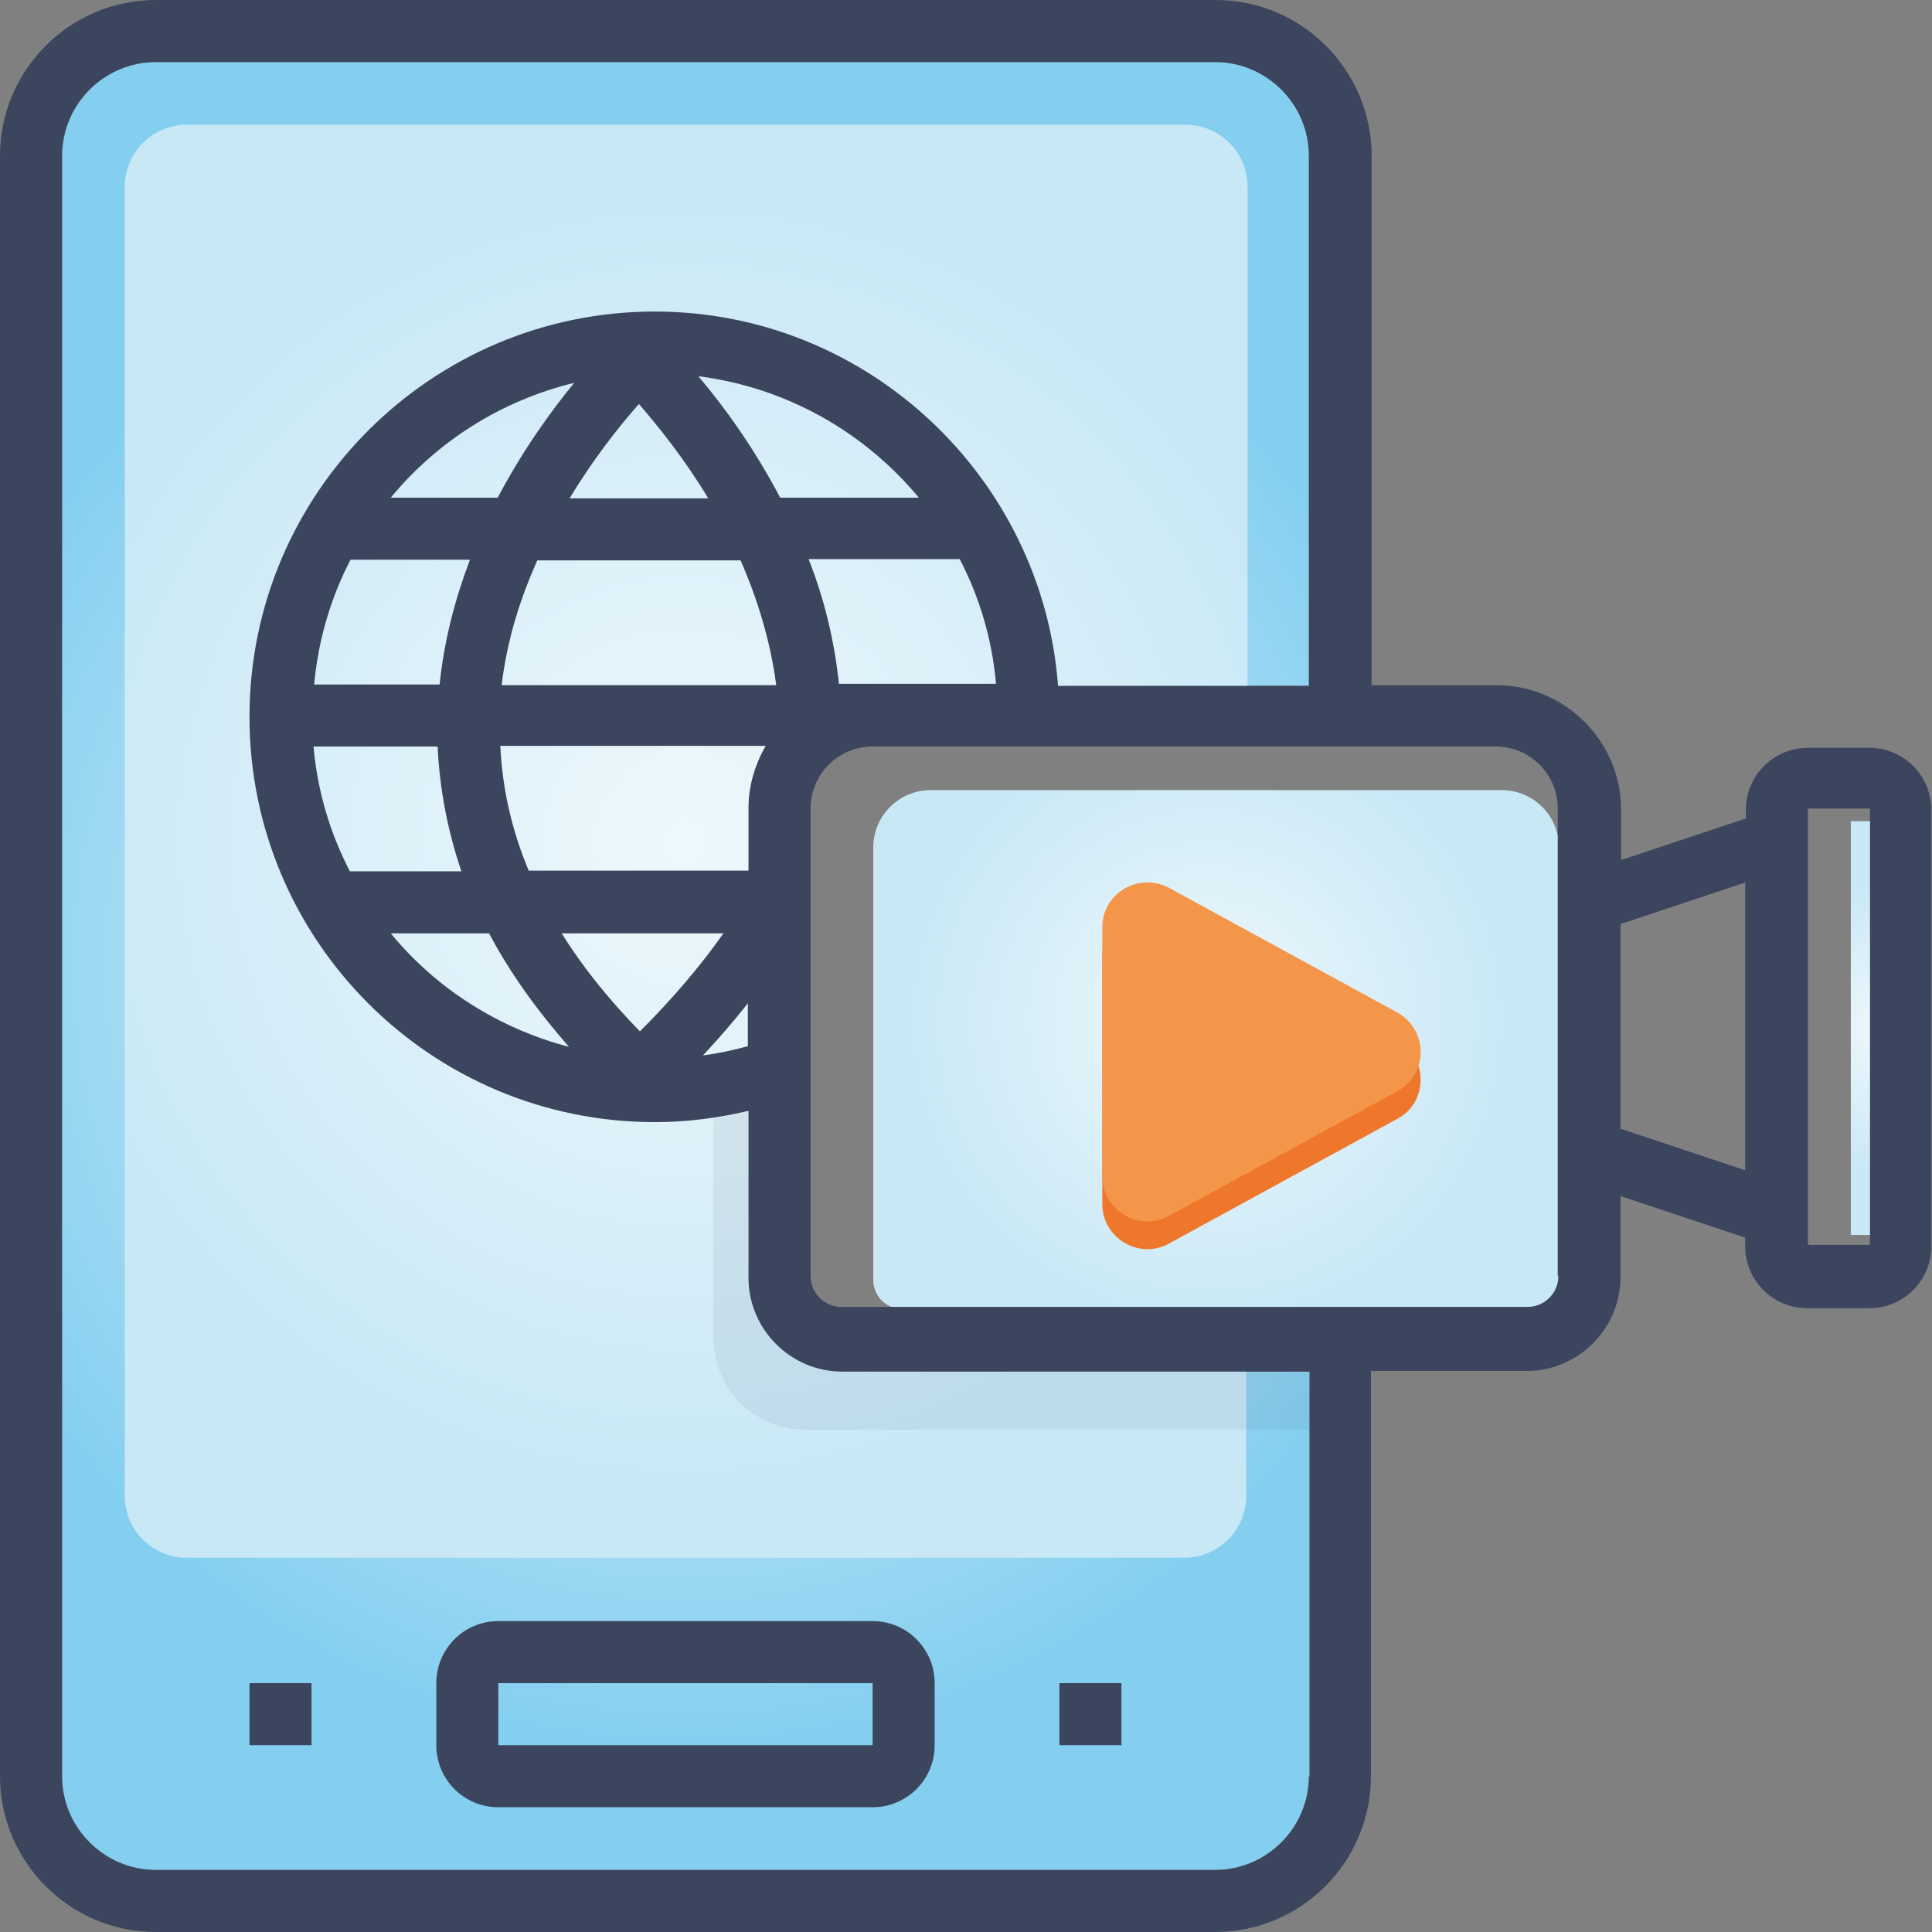 <svg width="87" height="87" viewBox="0 0 87 87" fill="none" xmlns="http://www.w3.org/2000/svg">
<rect x="0" y="0" width="87" height="87" fill="#808080" stroke="none"/>
<g clip-path="url(#clip0_1053_148)">
<path d="M58.941 79.985C58.941 82.304 57.039 84.206 54.721 84.206H7.015C4.696 84.206 2.794 82.304 2.794 79.985V7.015C2.794 4.696 4.696 2.794 7.015 2.794H54.721C57.039 2.794 58.941 4.696 58.941 7.015V30.882H47.646C46.933 21.49 39.056 14.029 29.485 14.029C19.439 14.029 11.235 22.203 11.235 32.279C11.235 42.356 19.409 50.529 29.485 50.529C30.912 50.529 32.309 50.351 33.706 50.024V57.544C33.706 59.863 35.608 61.765 37.927 61.765H58.971V80.015L58.941 79.985Z" fill="url(#paint0_radial_1053_148)"/>
<path d="M70.177 57.633C70.177 58.347 69.612 58.941 68.898 58.941H40.602C39.889 58.941 39.324 58.347 39.324 57.633V38.165C39.324 36.738 40.483 35.579 41.91 35.579H67.62C69.047 35.579 70.206 36.738 70.206 38.165V57.633H70.177Z" fill="url(#paint1_radial_1053_148)"/>
<path d="M37.897 60.338C36.352 60.338 35.103 59.09 35.103 57.544V36.5C35.103 34.182 36.976 32.279 39.324 32.279H56.177V8.412C56.177 6.866 54.929 5.618 53.383 5.618H8.412C6.866 5.618 5.618 6.866 5.618 8.412V67.353C5.618 68.898 6.866 70.147 8.412 70.147H53.324C54.869 70.147 56.117 68.898 56.117 67.353V60.338H37.867H37.897Z" fill="url(#paint2_radial_1053_148)"/>
<path d="M49.638 54.245V43.01C49.638 41.464 51.273 40.513 52.64 41.226L62.924 46.844C64.321 47.617 64.321 49.638 62.924 50.381L52.64 55.999C51.302 56.742 49.638 55.761 49.638 54.215V54.245Z" fill="#EF772C"/>
<path d="M84.206 33.676H81.412C79.866 33.676 78.618 34.925 78.618 36.47V36.857L73 38.729V36.47C73 33.379 70.474 30.853 67.383 30.853H61.765V7.015C61.765 3.151 58.614 0 54.75 0H7.015C3.151 0 0 3.151 0 7.015V79.985C0 83.849 3.151 87 7.015 87H54.721C58.585 87 61.735 83.849 61.735 79.985V61.735H68.75C71.068 61.735 72.971 59.833 72.971 57.514V53.859L78.588 55.731V56.117C78.588 57.663 79.837 58.911 81.382 58.911H84.176C85.722 58.911 86.97 57.663 86.97 56.117V36.47C86.97 34.925 85.722 33.676 84.176 33.676H84.206ZM58.941 79.985C58.941 82.304 57.039 84.206 54.721 84.206H7.015C4.696 84.206 2.794 82.304 2.794 79.985V7.015C2.794 4.696 4.696 2.794 7.015 2.794H54.721C57.039 2.794 58.941 4.696 58.941 7.015V30.883H47.646C46.933 21.49 39.056 14.029 29.485 14.029C19.439 14.029 11.235 22.203 11.235 32.279C11.235 42.356 19.409 50.53 29.485 50.53C30.912 50.53 32.309 50.351 33.706 50.024V57.544C33.706 59.863 35.608 61.765 37.927 61.765H58.971V80.015L58.941 79.985ZM33.676 47.111C33.023 47.29 32.339 47.438 31.655 47.528C32.369 46.755 33.052 45.982 33.676 45.179V47.082V47.111ZM25.651 22.441C26.721 20.658 27.88 19.201 28.772 18.191C29.664 19.231 30.823 20.658 31.893 22.441H25.651ZM33.349 25.235C34.093 26.929 34.687 28.832 34.955 30.853H22.59C22.828 28.832 23.422 26.959 24.195 25.235H33.379H33.349ZM31.447 16.942C35.43 17.448 38.938 19.469 41.375 22.411H35.133C33.944 20.152 32.606 18.309 31.447 16.942ZM22.411 22.411H17.596C19.677 19.885 22.56 18.042 25.859 17.239C24.759 18.577 23.511 20.331 22.411 22.411ZM15.753 25.205H21.163C20.509 26.929 20.004 28.802 19.796 30.823H14.148C14.327 28.832 14.891 26.929 15.783 25.205H15.753ZM19.706 33.617C19.796 35.519 20.152 37.392 20.777 39.235H15.753C14.862 37.511 14.297 35.638 14.119 33.617H19.706ZM22.025 42.029C22.946 43.782 24.165 45.477 25.622 47.141C22.441 46.309 19.617 44.496 17.596 42.029H22.025ZM28.802 46.428C27.405 45.001 26.216 43.515 25.294 42.029H32.577C31.536 43.515 30.258 45.001 28.832 46.428H28.802ZM33.706 36.411V39.205H23.808C23.035 37.362 22.619 35.49 22.53 33.587H34.479C34.003 34.419 33.706 35.371 33.706 36.381V36.411ZM37.778 30.793C37.57 28.802 37.095 26.9 36.411 25.176H43.218C44.109 26.9 44.674 28.772 44.852 30.793H37.778ZM70.177 57.455C70.177 58.228 69.552 58.852 68.78 58.852H37.897C37.124 58.852 36.5 58.228 36.5 57.455V36.411C36.5 34.865 37.748 33.617 39.294 33.617H67.353C68.898 33.617 70.147 34.865 70.147 36.411V57.455H70.177ZM72.971 50.827V41.613L78.588 39.74V52.699L72.971 50.827ZM84.206 56.058H81.412V36.411H84.206V56.058Z" fill="#3B455E"/>
<path d="M19.647 75.794V78.588C19.647 80.134 20.895 81.382 22.441 81.382H39.294C40.84 81.382 42.088 80.134 42.088 78.588V75.794C42.088 74.249 40.84 73 39.294 73H22.441C20.895 73 19.647 74.249 19.647 75.794ZM39.294 78.588H22.441V75.794H39.294V78.588Z" fill="#3B455E"/>
<path d="M50.5 75.794H47.706V78.588H50.5V75.794Z" fill="#3B455E"/>
<path d="M14.029 75.794H11.235V78.588H14.029V75.794Z" fill="#3B455E"/>
<path d="M49.638 52.997V41.761C49.638 40.216 51.273 39.264 52.64 39.978L62.924 45.596C64.321 46.368 64.321 48.389 62.924 49.133L52.64 54.75C51.302 55.493 49.638 54.513 49.638 52.967V52.997Z" fill="#F49649"/>
<path opacity="0.08" d="M38.462 61.735C35.816 61.735 33.706 59.565 33.706 56.861V50.054C33.201 50.173 32.666 50.262 32.131 50.351V60.249C32.131 62.538 33.974 64.381 36.262 64.381H58.971V61.735H38.492H38.462Z" fill="#3B455E"/>
<path d="M84.206 36.976H83.344V55.612H84.206V36.976Z" fill="url(#paint3_radial_1053_148)"/>
</g>
<defs>
<radialGradient id="paint0_radial_1053_148" cx="0" cy="0" r="1" gradientUnits="userSpaceOnUse" gradientTransform="translate(30.883 43.515) scale(34.955 34.955)">
<stop stop-color="#EEF8FC"/>
<stop offset="1" stop-color="#84CFF0"/>
</radialGradient>
<radialGradient id="paint1_radial_1053_148" cx="0" cy="0" r="1" gradientUnits="userSpaceOnUse" gradientTransform="translate(54.36 45.99) scale(13.579 13.579)">
<stop stop-color="#EEF8FC"/>
<stop offset="1" stop-color="#C9E8F6"/>
</radialGradient>
<radialGradient id="paint2_radial_1053_148" cx="0" cy="0" r="1" gradientUnits="userSpaceOnUse" gradientTransform="translate(30.883 37.897) scale(28.98 28.98)">
<stop stop-color="#EEF8FC"/>
<stop offset="1" stop-color="#C9E8F6"/>
</radialGradient>
<radialGradient id="paint3_radial_1053_148" cx="0" cy="0" r="1" gradientUnits="userSpaceOnUse" gradientTransform="translate(84.563 46.365) scale(4.312 6.607)">
<stop stop-color="#EEF8FC"/>
<stop offset="1" stop-color="#C9E8F6"/>
</radialGradient>
<clipPath id="clip0_1053_148">
<rect width="87" height="87" fill="white"/>
</clipPath>
</defs>
</svg>
